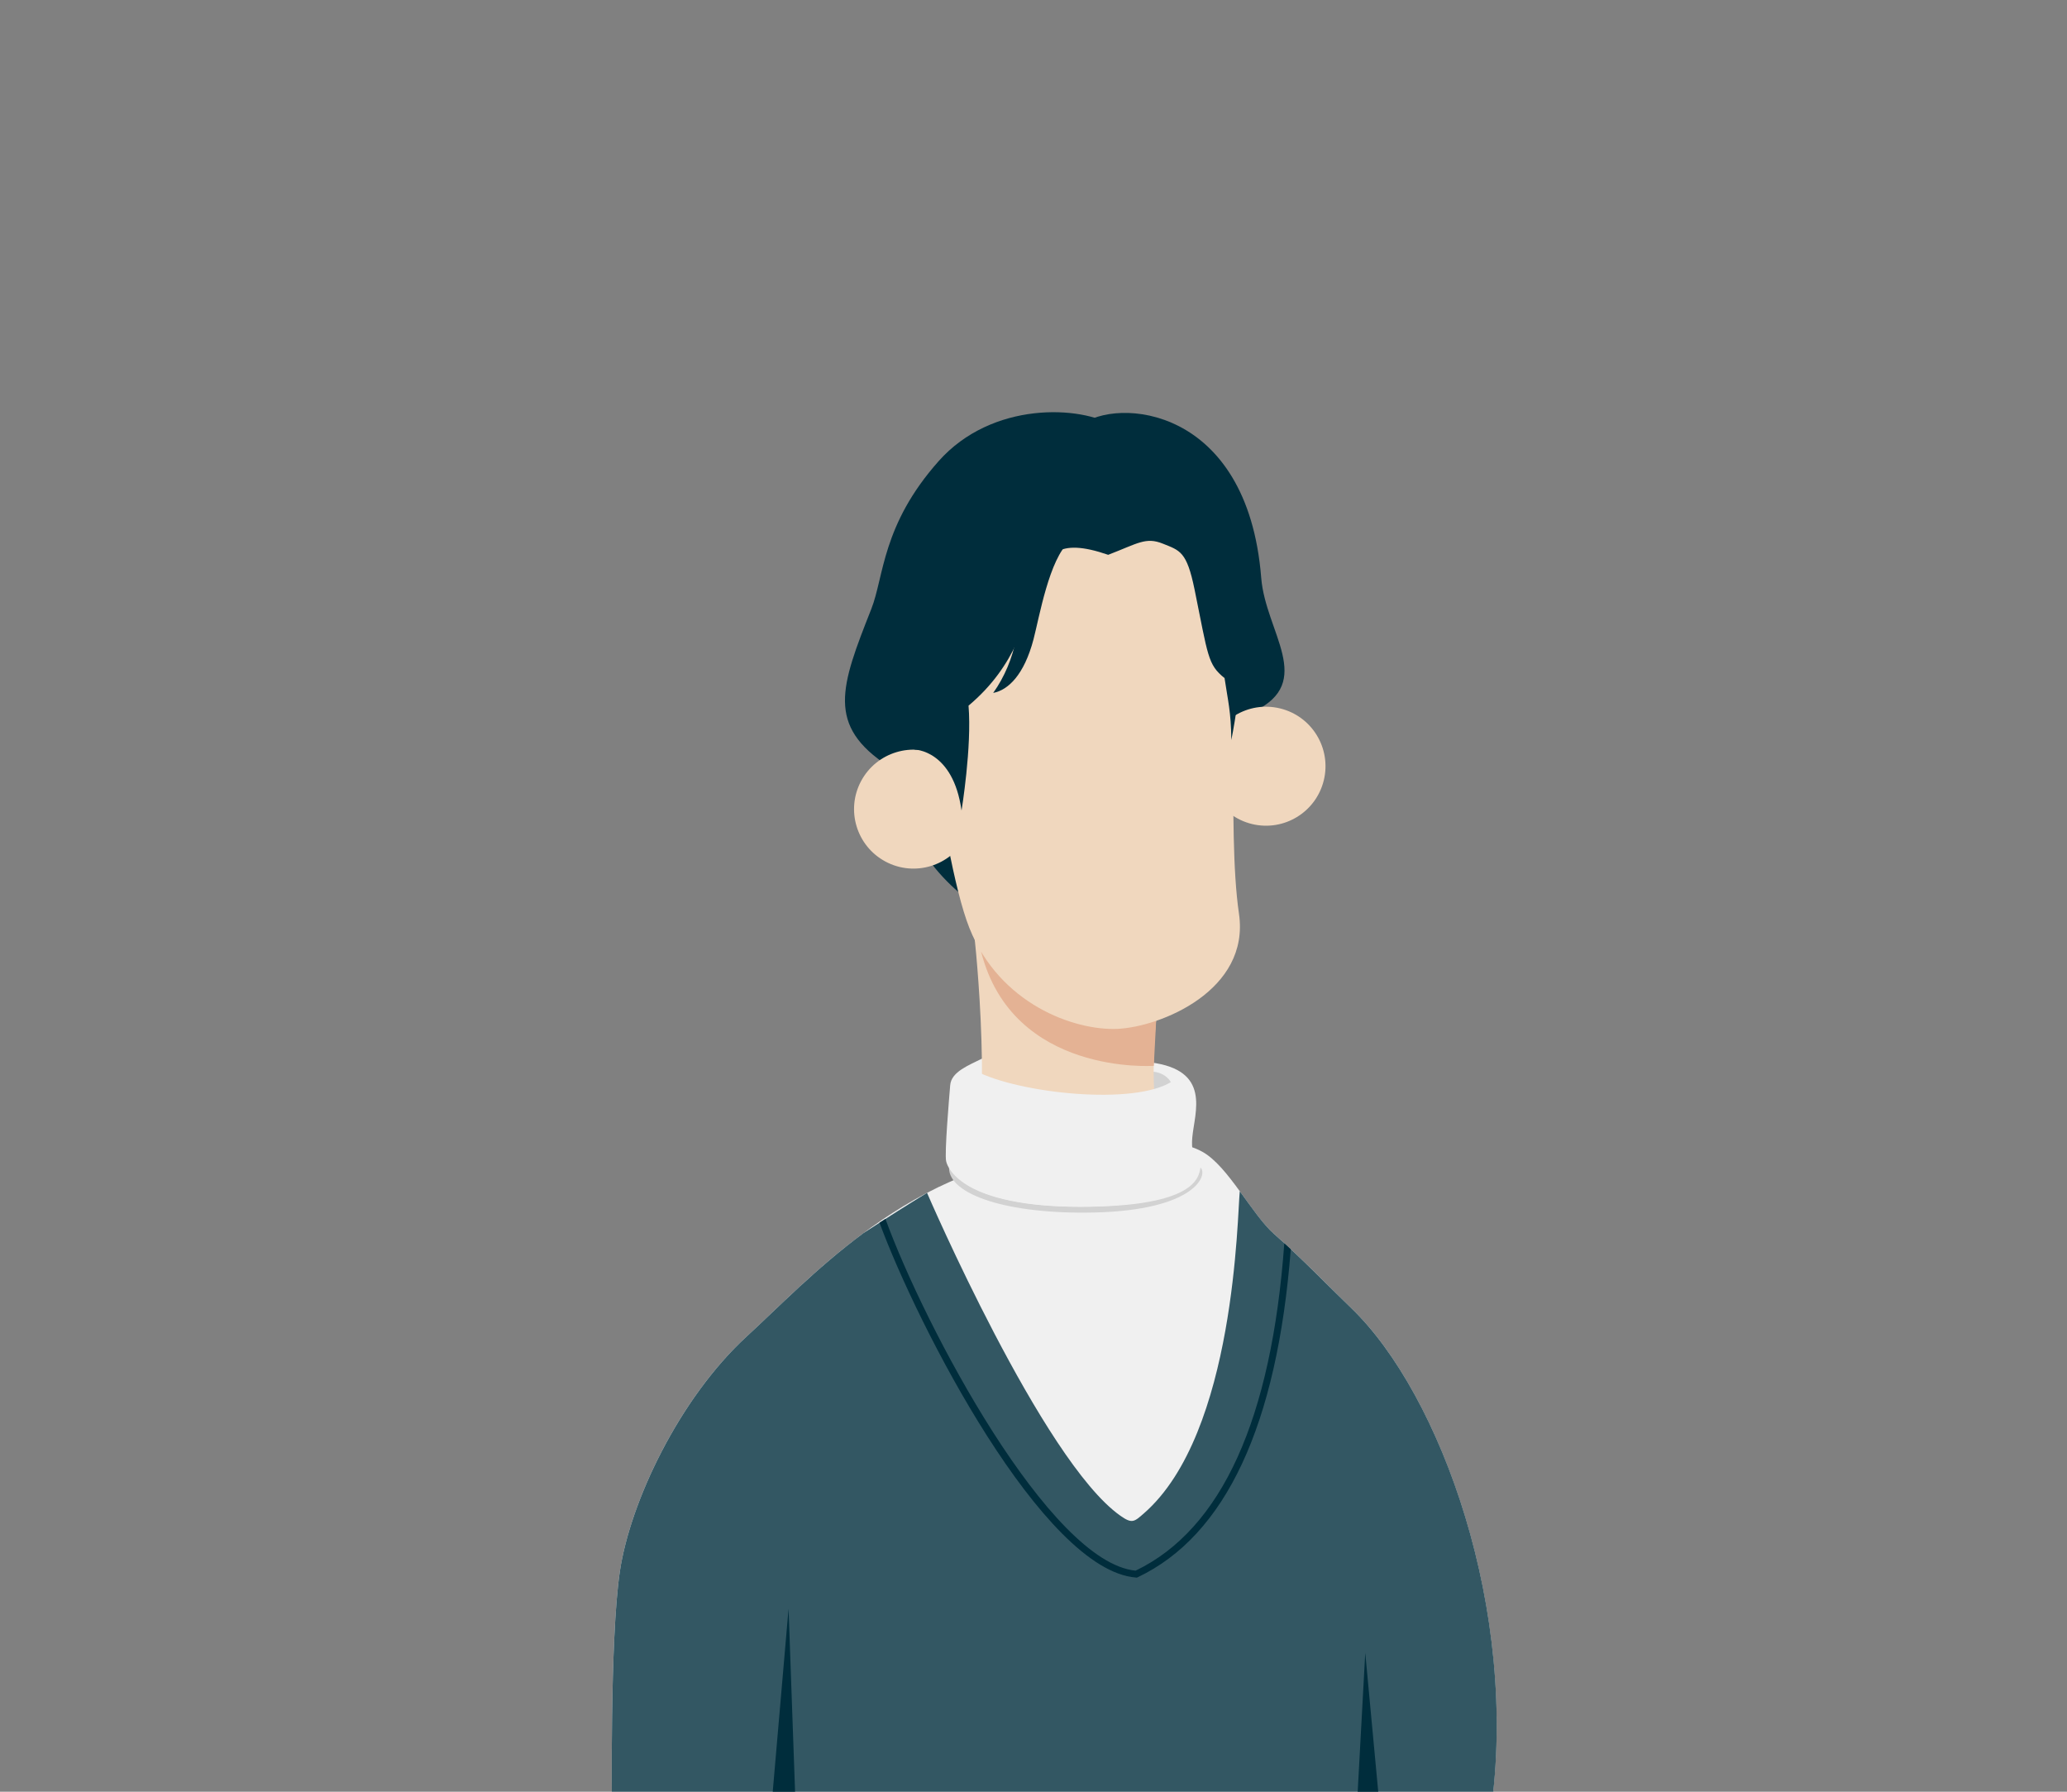 <svg viewBox="0 0 300 260" xmlns="http://www.w3.org/2000/svg" xmlns:xlink="http://www.w3.org/1999/xlink"><rect x="0" y="0" width="300" height="260" fill="#808080" stroke="none"/><clipPath id="a"><path d="m0 0h300v260h-300z"/></clipPath><g clip-path="url(#a)"><path d="m88.82 262.6s-.34-24.63 1.15-34.6 8.53-25.01 18.42-34.08c10.08-9.25 25.55-26.79 49.7-26.79 6.16 0 11.56-2.67 16.41 0 3.76 2.07 7.19 9.11 10.39 11.91 4.05 3.56 7.74 7.41 11.24 10.79 12.94 12.46 24.4 43.95 20.21 73.2l-127.53-.44z" fill="#f0f0f0"/><path d="m137.74 169.49c0 3.84 8.4 6.74 21.04 6.46 14.61-.33 16.6-5.42 15.46-6.52-1.13-1.1-36.5.06-36.5.06z" fill="#d2d2d2"/><path d="m142.5 153.63c-1.87.95-4.43 1.88-4.59 3.84s-.84 9.84-.59 11.03 2.68 6.62 19.5 6.62 17.16-4.33 17.42-5.69-1.53-.76-1.19-4.41 2.8-9.76-6.11-10.86-24.44-.53-24.44-.53z" fill="#f0f0f0"/><g fill="#002d3c"><path d="m134.56 124.46c3.05 4.31 6.71 6.65 6.71 6.65l-1.98-10.23z"/><path d="m156.82 61.72c5.15-4.1 24.24-2.92 26.23 22.13.63 7.92 7.91 15.1-1.07 19.4-4.52.83-3.3 2.06-3.3 2.06l-.87-22.57-20.99-21.01z"/><path d="m161.82 61.89c-4.94-3.1-17.86-3.67-25.58 5.02-8.26 9.29-7.93 16.78-9.78 21.46-4.46 11.28-6.57 16.93 2.52 22.83l8-2.32 11.78-40.82z"/></g><path d="m170.1 157.75c.1-.88-1.19-2.25-3.01-2.24-1.82 0-.47 4-.47 4z" fill="#d2d2d2"/><path d="m141.27 134.4s2.83 23.74 0 37.58l28.42.88s-5.06-16.5 0-35.1l-28.42-3.35z" fill="#f0d7be"/><path d="m167.81 147.92-.35 6.74s-20.49 1.49-25.06-16.55l17.01-1.84 8.4 11.66z" fill="#e4b294"/><path d="m132.6 86.87s3.7 36.72 8.09 47.78 15.23 14.92 21.49 14.65c6.26-.28 19.28-5.57 17.64-16.72-1.83-12.5.31-36.61-2.01-49.85s-13.57-18.67-24.78-16.97c-11.21 1.71-20.56 9.05-20.44 21.11z" fill="#f0d7be"/><circle cx="132.6" cy="117.43" fill="#f0d7be" r="8.63" transform="matrix(.473 -.881 .881 .473 -33.59 178.69)"/><circle cx="183.69" cy="111.2" fill="#f0d7be" r="8.63" transform="matrix(.236 -.972 .972 .236 32.31 263.49)"/><path d="m139.56 117.58s1.51-9.18 1.01-15.18c14.04-11.79 5.34-27.05 20.27-21.89 4.3-1.65 5.45-2.62 7.93-1.62s3.47 1.11 4.6 6.62c1.98 9.71 1.9 10.92 4.36 12.89.46 3.15.95 4.86.98 8.99 0 0 5.85-28.21-2.74-36.91-8.59-8.71-17.31-9.22-28.02-6.76-8.49 1.95-24.8 14.81-15.21 45.05 0 0 5.58.05 6.81 8.82z" fill="#002d3c"/><path d="m155.24 78.56c-2.95 2.5-4.4 11.01-5.24 14.22-1.36 5.16-3.68 7.36-5.85 7.77 3.32-4.65 4.57-11.21 2.49-13.78-2.08-2.58 7.23-9.31 7.73-9.31s.87 1.1.87 1.1z" fill="#002d3c"/><path d="m141.82 155.51c.13.07.26.13.4.19 6.86 3.17 23.83 4.8 28.45.8.93 6.19 2.72 14.45 2.72 14.45s-2.67 4.16-16.57 4.16-19.09-3.99-18.91-6.53" fill="#f0f0f0"/><path d="m89.97 228c-1.49 9.97-1.15 34.6-1.15 34.6l127.46.44h.07c4.2-29.25-7.27-60.74-20.21-73.2-3.51-3.38-7.19-7.23-11.24-10.79-1.59-1.4-3.24-3.84-4.96-6.19-.37 3.29-.59 35.14-13.92 46.75-1.41 1.23-1.71 1.55-3.44.32-11.3-8-28.03-46.83-28.03-46.83s-.02 0-.02.01c-2.61 1.59-5.79 3.6-9.21 5.83-6.9 5.12-12.45 10.87-16.93 14.98-9.88 9.07-16.93 24.11-18.42 34.08z" fill="#335763"/><path d="m196.89 262.97 1.26-23.13 2.16 23.13z" fill="#002d3c"/><path d="m111.92 262.68 2.53-29.24 1.04 29.24z" fill="#002d3c"/><path d="m164.87 228.93h.13s.12-.05.12-.05c12.77-6.06 20.24-22.08 22.22-47.6-.31-.29-.63-.57-.94-.86-1.85 25.52-9.1 41.5-21.58 47.5-12.47-1.2-30.58-35.32-36.31-51.04-.29.18-.57.36-.86.55 5.56 15.07 23.78 50.45 37.22 51.49z" fill="#002d3c"/></g></svg>
